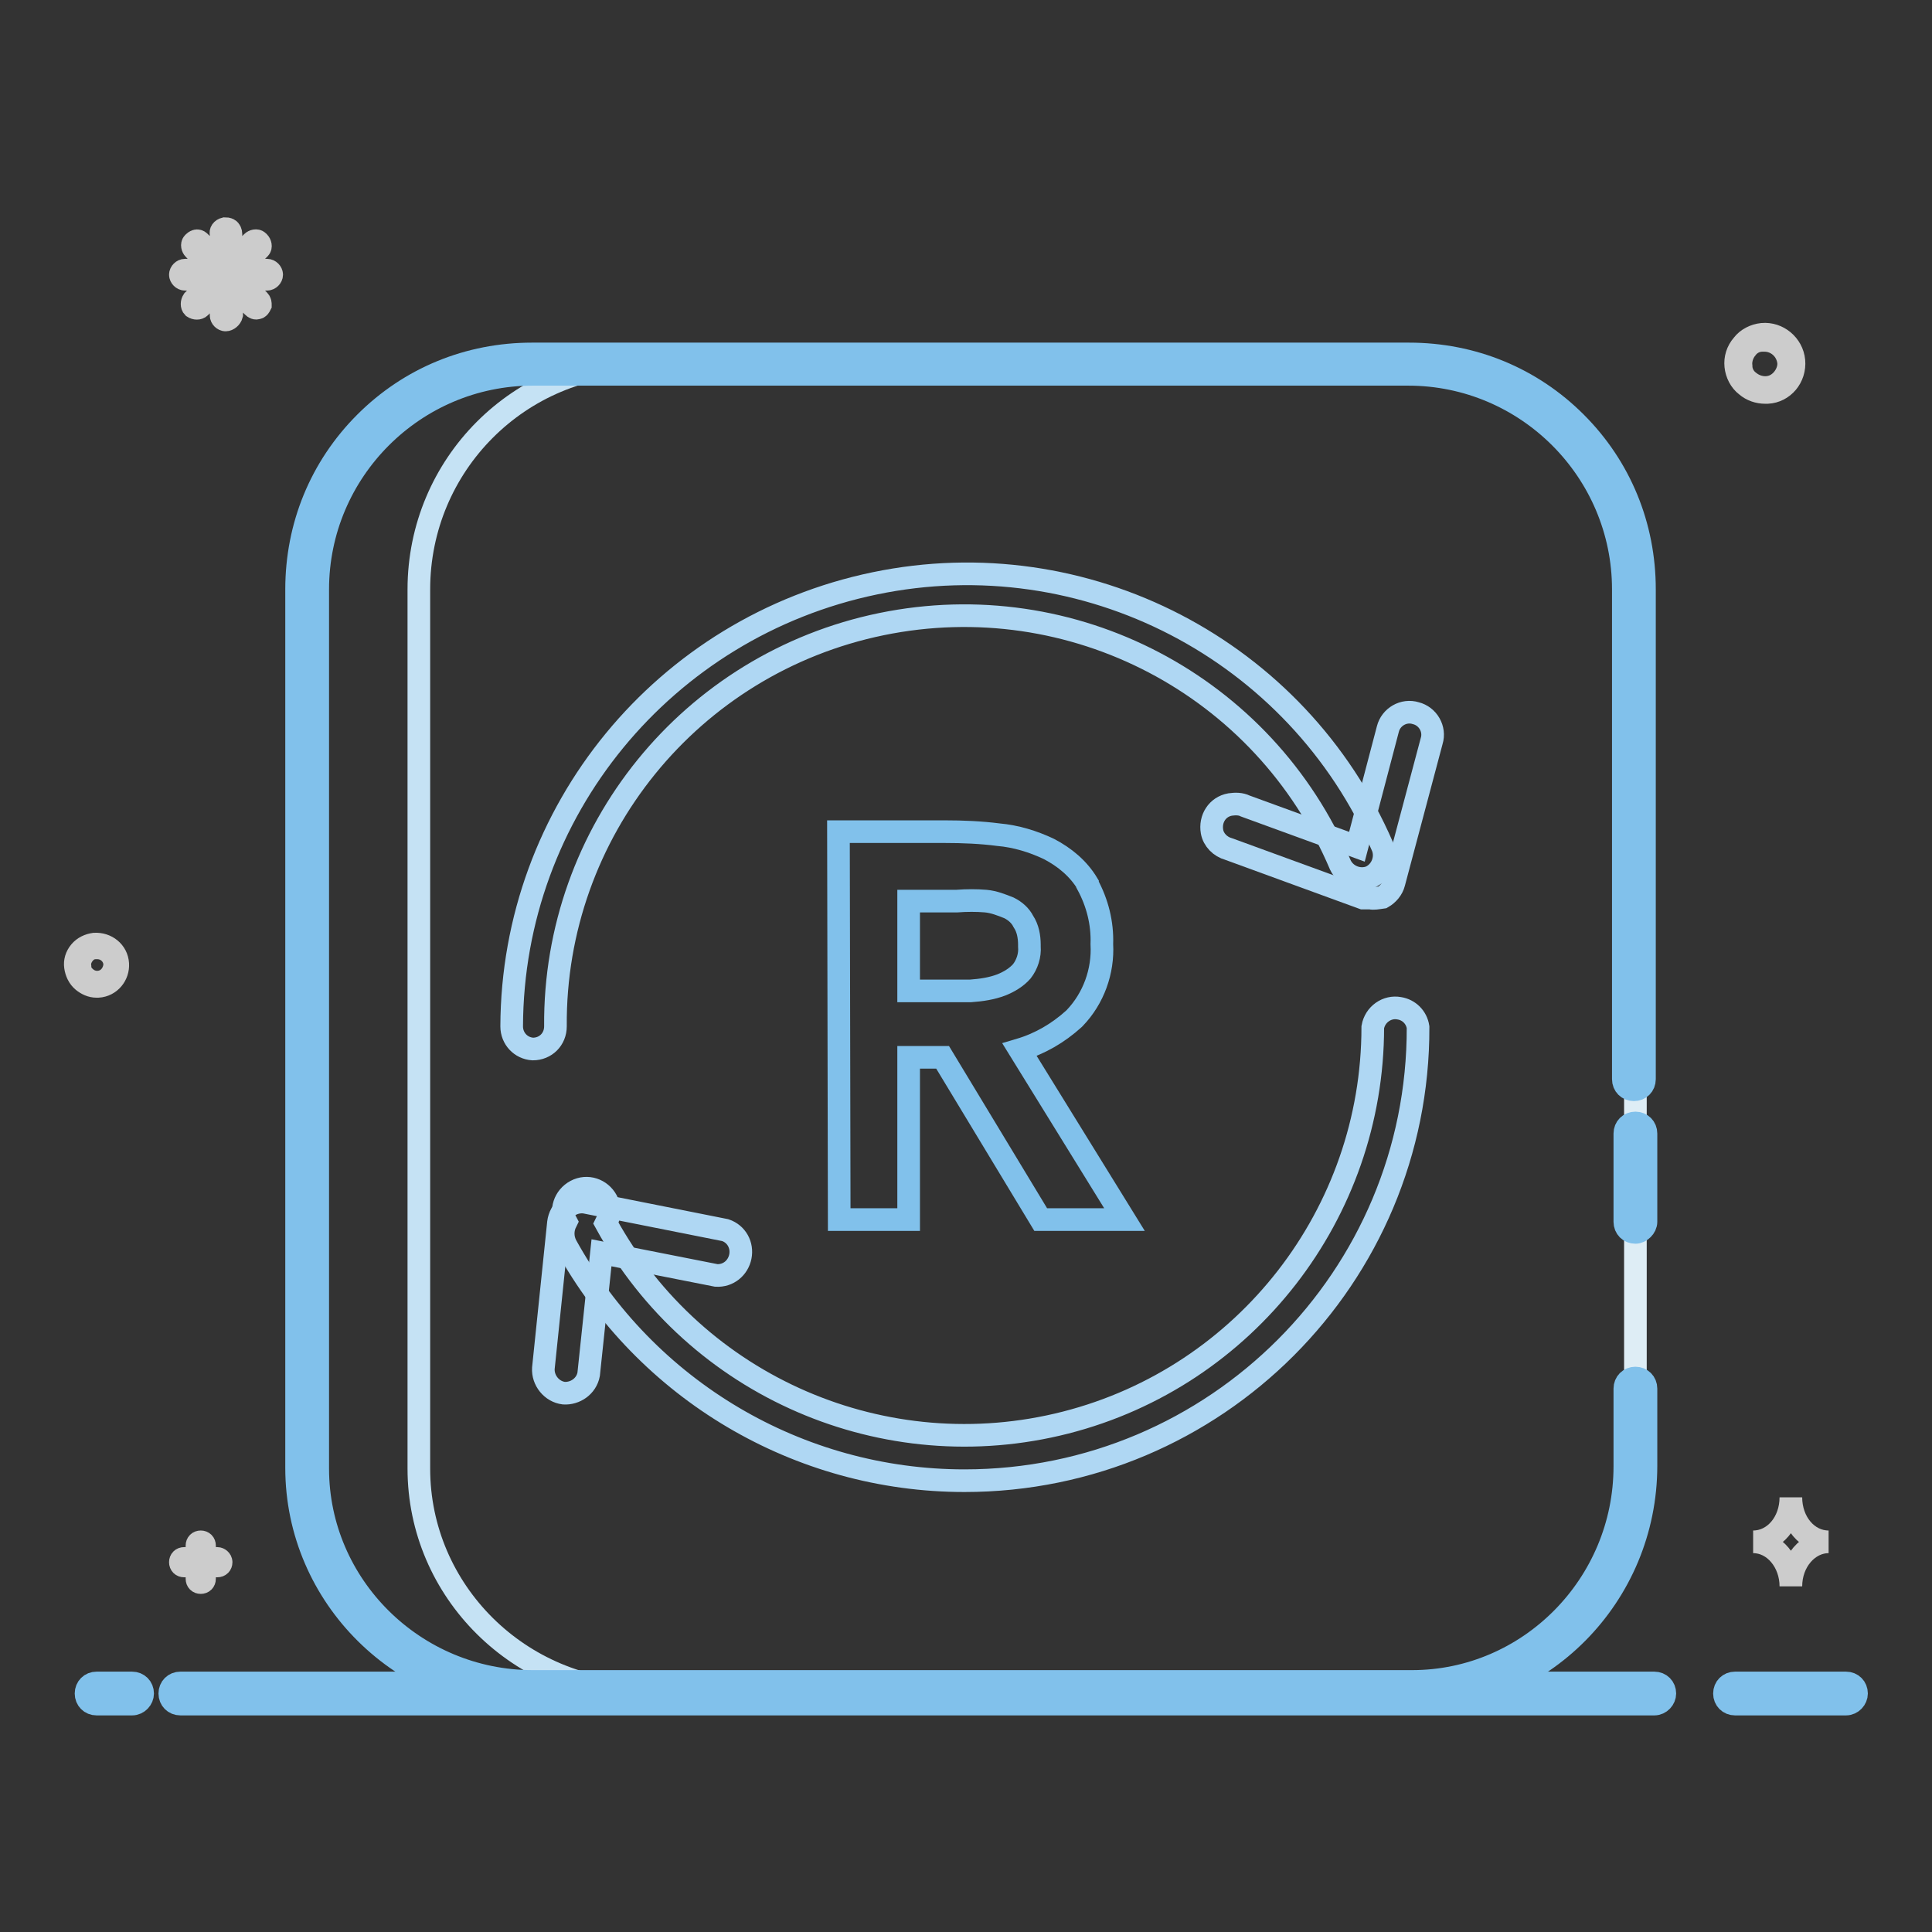 <?xml version="1.0" encoding="utf-8"?>
<!-- Svg Vector Icons : http://www.onlinewebfonts.com/icon -->
<!DOCTYPE svg PUBLIC "-//W3C//DTD SVG 1.1//EN" "http://www.w3.org/Graphics/SVG/1.1/DTD/svg11.dtd">
<svg version="1.1" xmlns="http://www.w3.org/2000/svg" xmlns:xlink="http://www.w3.org/1999/xlink" x="0px" y="0px" viewBox="0 0 256 256" enable-background="new 0 0 256 256" xml:space="preserve">
<rect x="0" y="0" width="256" height="256" fill="#333333" stroke="none"/>
<g> <path stroke-width="3" fill-opacity="0" stroke="#81c1eb"  d="M244.6,225.8h-14.7c-0.8,0-1.4-0.6-1.4-1.4c0-0.8,0.6-1.4,1.4-1.4c0,0,0,0,0,0h14.7c0.8,0,1.4,0.6,1.4,1.4 C246,225.1,245.4,225.8,244.6,225.8C244.6,225.8,244.6,225.8,244.6,225.8z M219.2,225.8H23.9c-0.8,0-1.4-0.6-1.4-1.4 c0-0.8,0.6-1.4,1.4-1.4c0,0,0,0,0,0h195.3c0.8,0,1.4,0.6,1.4,1.4C220.6,225.1,220,225.8,219.2,225.8 C219.2,225.8,219.2,225.8,219.2,225.8L219.2,225.8z M17.5,225.8h-4.7c-0.8,0-1.4-0.6-1.4-1.4c0-0.8,0.6-1.4,1.4-1.4c0,0,0,0,0,0 h4.7c0.8,0,1.4,0.6,1.4,1.4C18.9,225.1,18.3,225.8,17.5,225.8C17.5,225.8,17.5,225.8,17.5,225.8z"/> <path stroke-width="3" fill-opacity="0" stroke="#cccccc"  d="M15.6,127.7c-0.1-1.6-1.5-2.7-3.1-2.6c-0.7,0.1-1.4,0.4-1.9,1c-0.5,0.6-0.7,1.3-0.6,2 c0.1,0.7,0.4,1.4,1,1.9c0.5,0.4,1.1,0.7,1.8,0.7H13C14.6,130.6,15.7,129.2,15.6,127.7L15.6,127.7z M13.9,129.9 c-0.8,0.4-1.8,0.3-2.5-0.3c-0.5-0.4-0.8-0.9-0.8-1.5c-0.1-0.6,0.1-1.2,0.5-1.7c0.4-0.5,0.9-0.8,1.6-0.8h0.2c1.2,0,2.2,0.9,2.3,2.1 C15.2,128.6,14.7,129.5,13.9,129.9L13.9,129.9z M237.7,47.8c-0.2-2.1-2.1-3.7-4.2-3.5c-1,0.1-2,0.6-2.6,1.4c-0.7,0.8-1,1.8-0.9,2.8 c0.1,1,0.6,2,1.4,2.6c0.7,0.6,1.6,0.9,2.5,0.9h0.3C236.3,51.9,237.9,50,237.7,47.8z M235.3,51c-1.1,0.6-2.5,0.4-3.5-0.4 c-0.7-0.5-1.1-1.3-1.1-2.1c-0.1-0.8,0.2-1.7,0.7-2.3c0.5-0.7,1.3-1.1,2.1-1.1h0.3c1.6,0,3,1.2,3.2,2.9 C237.1,49.1,236.4,50.4,235.3,51L235.3,51z M29.9,42.4c-0.3,0-0.6-0.3-0.6-0.6v-3.9l-2.8,2.8c-0.2,0.2-0.6,0.2-0.9,0 c-0.2-0.2-0.2-0.6,0-0.9l2.8-2.8h-3.9c-0.3,0-0.6-0.3-0.6-0.6s0.3-0.6,0.6-0.6h3.9L25.7,33c-0.2-0.2-0.3-0.6-0.1-0.8 c0,0,0,0,0.1-0.1c0.1-0.1,0.3-0.2,0.4-0.2c0.2,0,0.3,0.1,0.4,0.2l2.8,2.7V31c-0.1-0.3,0.1-0.6,0.5-0.7c0.2,0,0.3,0,0.5,0.1 c0.2,0.1,0.3,0.4,0.3,0.6v3.9l2.8-2.8c0.2-0.2,0.6-0.3,0.8-0.1c0,0,0,0,0.1,0.1c0.2,0.2,0.3,0.6,0.1,0.8c0,0,0,0-0.1,0.1l-2.8,2.8 h3.9c0.3,0,0.6,0.3,0.6,0.6c0,0.3-0.3,0.6-0.6,0.6h-3.9l2.8,2.8c0.2,0.2,0.2,0.4,0.2,0.6c-0.1,0.2-0.2,0.4-0.4,0.4 c-0.2,0.1-0.4,0-0.6-0.2l-2.8-2.8v3.9C30.6,42.1,30.2,42.4,29.9,42.4L29.9,42.4L29.9,42.4z M28.8,206.5h-1.7v-1.7 c0-0.3-0.2-0.5-0.5-0.5s-0.5,0.2-0.5,0.5v1.7h-1.7c-0.3,0-0.5,0.2-0.5,0.5c0,0.3,0.2,0.5,0.5,0.5h1.7v1.7c0,0.3,0.2,0.5,0.5,0.5 l0,0c0.3,0,0.5-0.2,0.5-0.5c0,0,0,0,0,0v-1.7h1.7c0.3,0,0.5-0.2,0.5-0.5C29.3,206.7,29,206.5,28.8,206.5z M237.3,198.4 c0,3.3-2.2,5.9-5,5.9c2.8,0,5,2.7,5,5.9c0-3.3,2.3-5.9,5-5.9C239.5,204.3,237.3,201.7,237.3,198.4z"/> <path stroke-width="3" fill-opacity="0" stroke="#deedf5"  d="M186.8,48.2H70.6c-16.5,0-29.9,13.3-29.9,29.9v116.5c0,16.3,13.3,29.6,29.9,29.6h116.5 c16.3,0,29.6-13.3,29.6-29.9V78.1C216.7,61.5,203.3,48.2,186.8,48.2L186.8,48.2z"/> <path stroke-width="3" fill-opacity="0" stroke="#c5e2f4"  d="M55.5,194.6V78.1c0-16.5,13.3-29.9,29.9-29.9H70.6c-16.5,0-29.9,13.3-29.9,29.9v116.5 c0,16.3,13.3,29.6,29.9,29.6h14.8C68.8,224.1,55.5,210.8,55.5,194.6z"/> <path stroke-width="3" fill-opacity="0" stroke="#81c1eb"  d="M187.1,225.5H70.6c-17.2,0-31.3-13.9-31.3-31V78.1c0-8.4,3.2-16.2,9.1-22.1c5.9-5.9,13.7-9.1,22.1-9.1 h116.2c8.4,0,16.2,3.2,22.1,9.1c5.9,5.9,9.1,13.7,9.1,22.1v64.9c0,0.8-0.6,1.4-1.4,1.4c-0.8,0-1.4-0.6-1.4-1.4c0,0,0,0,0,0V78.1 c0-15.7-12.8-28.5-28.5-28.5H70.6c-15.7,0-28.5,12.8-28.5,28.5v116.5c0,15.5,12.8,28.2,28.5,28.2h116.5c15.5,0,28.2-12.8,28.2-28.5 V184c0-0.8,0.6-1.4,1.4-1.4c0.8,0,1.4,0.6,1.4,1.4c0,0,0,0,0,0v10.2C218.1,211.5,204.2,225.5,187.1,225.5L187.1,225.5z"/> <path stroke-width="3" fill-opacity="0" stroke="#81c1eb"  d="M216.7,163.3c-0.8,0-1.4-0.6-1.4-1.4v-11.7c0-0.8,0.6-1.4,1.4-1.4c0.8,0,1.4,0.6,1.4,1.4c0,0,0,0,0,0v11.7 C218.1,162.6,217.4,163.3,216.7,163.3z M135.1,139.1c2.7-0.8,5.1-2.2,7.2-4.1l0.1-0.1c2.5-2.6,3.8-6.2,3.6-9.8 c0.1-2.8-0.6-5.5-1.9-7.9l0-0.1c-1.2-2-3-3.5-5.1-4.6c-2.1-1-4.4-1.7-6.7-1.9c-2.3-0.3-4.7-0.4-7.1-0.4h-14.1l0.1,51.4h9.2v-21.5 h4.5l13,21.5H149L135.1,139.1L135.1,139.1z M136.4,125.4c0.1,1.2-0.3,2.4-1,3.3c-0.7,0.8-1.7,1.4-2.7,1.8c-1.3,0.5-2.7,0.7-4.1,0.8 h-8.2v-11.9h6.3l0.1,0c1.3-0.1,2.6-0.1,3.8,0c1.1,0.1,2.1,0.5,3.1,0.9c0.8,0.4,1.5,1,1.9,1.8c0.6,0.9,0.8,2,0.8,3.1l0,0.1 L136.4,125.4L136.4,125.4z"/> <path stroke-width="3" fill-opacity="0" stroke="#afd7f3"  d="M181.6,119h-1l-17.8-6.5c-1.1-0.3-2-1.2-2.2-2.3c-0.3-1.7,0.7-3.3,2.4-3.6c0.7-0.1,1.4-0.1,2,0.2l14.8,5.4 l4.1-15.6c0.4-1.6,2.1-2.6,3.7-2.1c1.6,0.4,2.6,2.1,2.1,3.7l-5,18.8c-0.2,0.8-0.8,1.5-1.5,1.9C182.5,119,182,119.1,181.6,119 L181.6,119z M74.7,184.6c-1.6-0.2-2.8-1.7-2.7-3.3l2-19.3c0.1-0.8,0.5-1.6,1.2-2.1c0.7-0.5,1.5-0.7,2.3-0.6l18.6,3.7 c1.5,0.5,2.3,2,2,3.5c-0.3,1.5-1.6,2.6-3.2,2.5L79.7,166L78,182.1C77.7,183.7,76.2,184.7,74.7,184.6z"/> <path stroke-width="3" fill-opacity="0" stroke="#afd7f3"  d="M127.8,196.2c-22,0-42.2-12-52.8-31.2c-0.5-1-0.5-2.1,0-3.1c-0.8-1.5-0.2-3.3,1.3-4.1 c1.5-0.8,3.3-0.2,4.1,1.3c0.5,0.9,0.4,2-0.1,3c11.9,21.7,37,32.5,60.9,26.4c23.9-6.1,40.7-27.7,40.7-52.4c0.3-1.7,1.9-2.8,3.5-2.5 c1.3,0.2,2.3,1.2,2.5,2.5C188,169.2,161.1,196.2,127.8,196.2L127.8,196.2z M70.6,139c-1.6-0.1-2.8-1.4-2.8-3 c0.1-28.5,20.2-52.9,48.1-58.7s56,8.8,67.3,34.9c0.6,1.5-0.1,3.3-1.6,4c-1.5,0.6-3.3-0.1-4-1.6c-10.1-23.8-35.5-37.1-60.8-31.9 c-25.3,5.2-43.4,27.5-43.2,53.3C73.6,137.7,72.3,139,70.6,139z"/></g>
</svg>